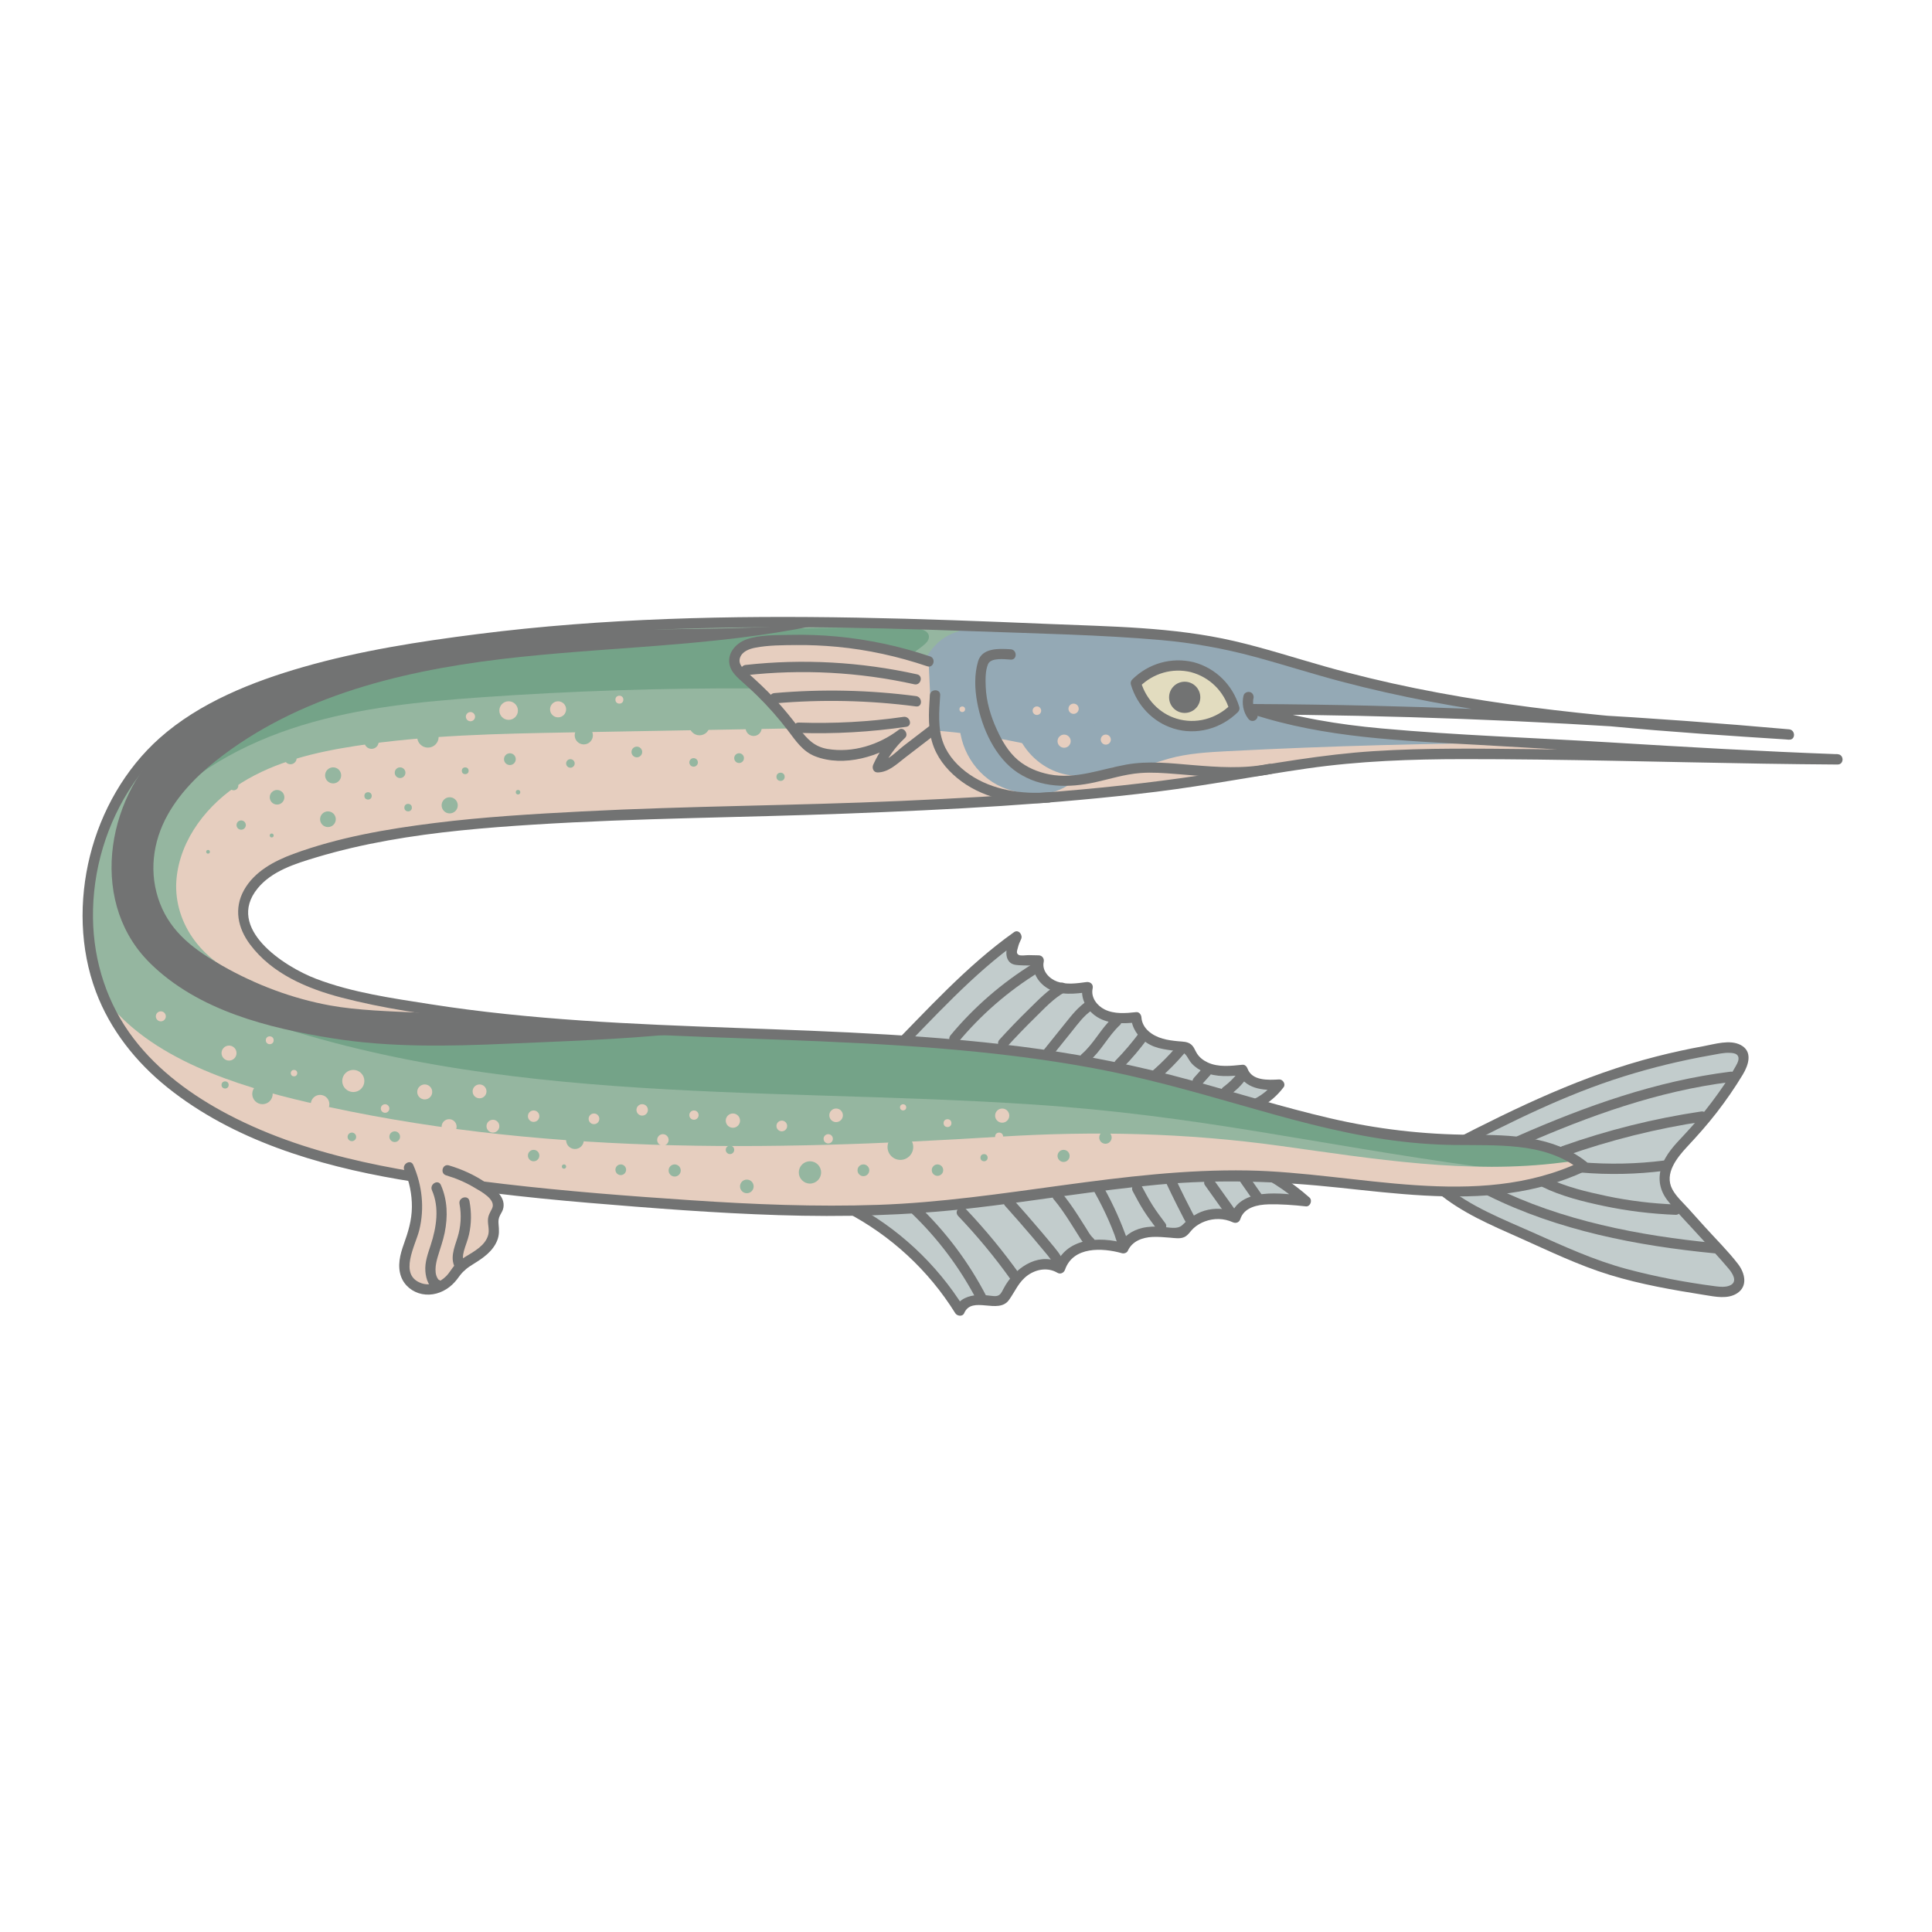 <svg viewBox="0 0 93.543 93.543" xmlns="http://www.w3.org/2000/svg" id="artwork"><path style="fill:#94a9b5;" d="M78.607,34.949c2.774.258,5.559.44,8.335.618-2.775-.248-5.554-.445-8.335-.618Z"></path><path style="fill:#95b6a0;" d="M12.634,46.394c-1.421-1.065-2.787-2.544-2.757-4.319.037-2.136,2.067-3.691,4.062-4.455,2.471-.946,5.144-1.204,7.783-1.389,3.012-.212,6.03-.34,9.049-.385,3.201-.047,6.442-.004,9.55-.774,2.906-.719,5.723-2.268,7.393-4.727-9.68-.372-19.398-.477-28.917,1.215-2.616.465-5.249,1.087-7.656,2.18-2.454,1.633-4.742,3.736-5.41,6.569-.558,2.367.195,5.001,1.921,6.715,1.726,1.714,4.364,2.45,6.728,1.876l4.882.692c-2.388-.626-4.652-1.718-6.628-3.199Z"></path><path style="fill:#74a388;" d="M7.198,39.723c1.895-2.262,4.594-3.743,7.416-4.606,2.822-.863,5.785-1.151,8.728-1.358,4.329-.305,8.67-.448,13.01-.427,1.665.008,3.355.037,4.966-.383,1.223-.319,2.378-.896,3.368-1.682.148-.118.307-.272.289-.46-.026-.284-.396-.369-.682-.377-2.459-.072-4.921-.05-7.379.065-1.872.088-3.741.23-5.61.372-1.231.094-2.461.187-3.692.281-1.975.15-3.953.301-5.909.612-3.659.581-7.228,1.726-10.543,3.38"></path><path style="fill:#94a9b5;" d="M65.18,36.762c2.657-.281,5.335-.264,8.006-.247,5.659.036,10.446.216,16.105.253-6.439-.234-12.005-.665-18.439-1.005-3.318-.175-6.68-.374-9.833-1.421,5.867.031,11.732.242,17.587.607-4.75-.442-9.468-1.113-14.055-2.398-1.83-.513-3.638-1.123-5.507-1.473-1.88-.352-3.798-.436-5.709-.518-2.247-.098-4.499-.194-6.752-.272l-.173.287c-1.29.326-2.071,1.765-1.997,3.094s.824,2.53,1.713,3.522c.542.605,1.149,1.139,1.789,1.629,3.225-.195,6.447-.459,9.647-.895,2.545-.347,5.063-.891,7.617-1.161Z"></path><path style="fill:#e6cebf;" d="M74.235,35.964c-4.929.02-9.857.151-14.779.405-.962.05-1.932.105-2.861.362-.586.162-1.157.404-1.763.459-.835.076-1.655-.208-2.456-.458-1.979-.616-4.017-1.04-6.077-1.265-2.691-.293-5.406-.244-8.112-.196-3.515.063-7.031.126-10.546.19-3.496.063-7.005.127-10.461.661-1.911.296-3.841.751-5.481,1.776-1.64,1.025-2.965,2.706-3.151,4.631-.186,1.925,1.006,4.012,3.585,4.934l3.046,1.567c1.419,1.015,4.626.682,7.121.035-.926-.125-1.852-.261-2.776-.426-2.484-.444-5.623-.931-7.208-3.136-.262-.364-.462-.786-.486-1.234-.031-.606.271-1.194.701-1.623.6-.598,1.402-.937,2.194-1.196,4.134-1.354,8.71-1.646,13.028-1.887,4.479-.25,8.967-.255,13.448-.431,5.377-.211,10.769-.486,16.105-1.214,2.545-.347,5.063-.891,7.617-1.161,2.657-.281,5.335-.264,8.006-.247,5.659.036,10.446.216,16.105.253-5.195-.189-9.828-.505-14.801-.799Z"></path><path style="fill:#94a9b5;" d="M49.198,35.349c.305.916,1.04,1.679,1.945,2.018s1.96.247,2.792-.243c.118-.07.235-.15.309-.265.131-.204.099-.481-.019-.693s-.308-.373-.497-.525c-.4-.324-.816-.636-1.285-.848s-1-.318-1.503-.212"></path><path style="fill:#94a9b5;" d="M46.461,34.783c-.083,1.386.777,2.781,2.053,3.329.537.231,1.125.319,1.708.353.521.03,1.235-.229,1.645-.552-.604-.11-1.35-.019-1.94-.191-.501-.146-.753-.403-1.089-.802-.259-.308-.645-.638-.761-1.023s-.245-.784-.521-1.078-.74-.451-1.092-.254"></path><path style="fill:#c2cccc;" d="M41.092,58.475c2.197,1.134,4.077,2.875,5.375,4.98.195-.534.933-.557,1.495-.471.187.029.394.055.552-.049.119-.078.185-.215.25-.342.244-.471.581-.913,1.044-1.171s1.071-.301,1.515-.011c.177-.569.722-.97,1.303-1.104s1.191-.038,1.763.13c.182-.454.681-.71,1.166-.776s.976.018,1.465.038c.07.003.142.004.206-.023.087-.036.145-.117.204-.191.552-.683,1.594-.912,2.381-.523.097-.365.42-.637.774-.767s.741-.139,1.118-.134c.509.008,1.017.041,1.523.098-.824-.736-1.766-1.34-2.779-1.782"></path><path style="fill:#c2cccc;" d="M43.072,51.093l1.997-2.018c1.31-1.324,2.629-2.655,4.152-3.727-.125.235-.203.495-.229.76-.011.109-.007.234.075.308.068.061.167.066.258.068.323.006.645.013.968.019-.143.518.273,1.057.777,1.244s1.062.116,1.594.041c-.147.528.237,1.091.734,1.321s1.073.205,1.617.143c.009.489.381.913.82,1.128s.94.26,1.427.3c.071.006.145.012.208.047.115.063.161.2.22.318.205.411.646.664,1.097.756s.916.045,1.373-.001c.099.331.412.562.745.656s.685.076,1.029.056c-.555.761-1.479,1.24-2.421,1.254"></path><path style="fill:#c2cccc;" d="M70.388,55.467c1.845-.951,3.692-1.904,5.617-2.681,2.366-.955,4.841-1.638,7.362-2.033.383-.06.883-.052,1.028.307.099.245-.036.517-.171.744-.708,1.185-1.543,2.293-2.487,3.3-.323.344-.663.683-.892,1.096s-.336.922-.161,1.361c.102.257.291.468.476.674.882.98,1.764,1.959,2.646,2.939.243.27.504.619.383.961-.156.442-.769.452-1.232.38-1.939-.305-3.89-.625-5.736-1.292-.731-.264-1.442-.581-2.152-.897-.725-.323-1.449-.646-2.174-.969-.702-.313-1.406-.627-2.06-1.03-.373-.229-.728-.487-1.062-.769"></path><path style="fill:#727373;" d="M70.514,55.683c2.631-1.357,5.273-2.682,8.107-3.566,1.386-.433,2.8-.776,4.231-1.026.299-.052.613-.133.919-.114.099.006.234.016.315.082.188.154.04.413-.053.577-.338.597-.736,1.167-1.146,1.715-.423.565-.881,1.103-1.364,1.617-.431.459-.885.926-1.081,1.54-.188.586-.072,1.149.306,1.628.456.578.985,1.107,1.477,1.654.49.544,1.001,1.076,1.472,1.637.176.21.445.606.101.793-.223.121-.533.086-.774.054-1.434-.188-2.881-.461-4.277-.836-1.575-.423-3.045-1.102-4.53-1.764-1.475-.658-3.015-1.247-4.268-2.293-.245-.205-.601.147-.354.354,1.187.991,2.589,1.578,3.988,2.202,1.43.638,2.851,1.328,4.352,1.789,1.503.462,3.056.73,4.606.976.503.08,1.106.214,1.567-.084.533-.344.374-.988.046-1.414-.49-.637-1.08-1.215-1.618-1.812-.262-.291-.524-.582-.785-.872-.265-.295-.598-.589-.784-.943-.397-.757.232-1.528.722-2.055.497-.533.98-1.073,1.426-1.65.456-.59.882-1.204,1.267-1.843.279-.464.497-1.12-.107-1.435-.522-.272-1.251-.04-1.787.058-.772.14-1.54.308-2.3.503-3.506.896-6.724,2.447-9.925,4.098-.286.147-.034.579.252.432h0Z"></path><path style="fill:#727373;" d="M43.248,51.27c1.947-1.968,3.831-4.098,6.098-5.706l-.342-.342c-.17.34-.419.929-.178,1.288.118.176.299.211.498.223.321.019.646.013.968.019l-.241-.317c-.127.583.186,1.132.689,1.429.6.354,1.334.255,1.99.165l-.307-.307c-.128.567.134,1.104.589,1.444.57.427,1.33.409,2.004.337l-.25-.25c.033.518.318.941.744,1.228.507.341,1.073.336,1.649.442.297.055.346.35.535.561.168.187.384.326.613.426.587.255,1.233.203,1.854.141l-.241-.183c.308.857,1.226.94,2.015.896l-.216-.376c-.522.692-1.343,1.103-2.206,1.13-.321.01-.322.51,0,.5,1.054-.033,2.004-.538,2.637-1.378.114-.151-.04-.386-.216-.376-.518.029-1.314.078-1.533-.529-.034-.096-.128-.195-.241-.183-.552.056-1.165.133-1.686-.11-.21-.098-.4-.242-.524-.441-.097-.155-.141-.325-.292-.441-.174-.134-.396-.125-.605-.145-.257-.024-.513-.056-.761-.127-.489-.139-.991-.48-1.027-1.033-.008-.124-.109-.265-.25-.25-.502.054-1.062.104-1.53-.129-.374-.185-.678-.588-.581-1.019.046-.203-.119-.334-.307-.307-.459.063-.963.136-1.41-.024-.385-.138-.748-.518-.653-.954.035-.16-.072-.313-.241-.317l-.484-.01c-.109-.002-.392.043-.484-.01-.141-.081-.079-.2-.041-.354.035-.142.088-.275.153-.405.102-.203-.121-.499-.342-.342-2.305,1.635-4.22,3.784-6.2,5.784-.227.229.127.583.354.354h0Z"></path><path style="fill:#727373;" d="M40.966,58.691c2.165,1.127,3.996,2.817,5.285,4.89.089.143.354.182.432,0,.373-.872,1.651.083,2.168-.638.305-.424.468-.883.916-1.201.421-.298.974-.388,1.431-.116.146.087.315 0.0.367-.149.397-1.142,1.82-1.065,2.758-.799.097.028.238-.016.282-.115.213-.47.705-.649,1.193-.673.285-.014.571.015.855.036.222.017.49.068.699-.034.183-.089.288-.288.434-.421.161-.147.355-.261.56-.336.433-.158.919-.152,1.339.043.149.069.315.015.367-.149.184-.575.839-.704,1.367-.717.602-.014,1.209.032,1.807.098.214.024.331-.29.177-.427-.847-.749-1.795-1.363-2.829-1.821-.292-.129-.546.302-.252.432.995.44,1.913,1.022,2.728,1.742l.177-.427c-1.143-.126-3.195-.459-3.656.986l.367-.149c-.454-.21-.937-.272-1.429-.174-.516.102-.891.377-1.256.736-.248.245-.704.103-1.028.087-.303-.016-.611-.011-.908.057-.482.11-.936.4-1.144.86l.282-.115c-1.235-.35-2.878-.275-3.373,1.149l.367-.149c-1.048-.625-2.188.091-2.754,1.01-.068.11-.123.226-.187.338-.103.179-.213.226-.418.206-.247-.024-.487-.065-.737-.05-.45.027-.914.185-1.103.629h.432c-1.332-2.143-3.225-3.904-5.464-5.069-.285-.148-.538.283-.252.432h0Z"></path><path style="fill:#95b6a0;" d="M64.106,55.156c-2.156-.494-4.273-1.147-6.428-1.646-14.843-3.438-30.898.528-45.332-4.352-2.277-.77-4.626-1.877-5.845-3.948-1.129-1.92-1.055-4.392-.166-6.434.637-1.464,1.652-2.725,2.837-3.807-.071.046-.147.085-.217.132-3.542,2.358-5.386,7.122-4.469,11.464,1.368,6.475,8.791,9.217,14.562,10.234,3.29.579,6.612.958,9.94,1.226,5.227.421,10.54.834,15.772.44,5.449-.41,10.844-1.741,16.304-1.526,5.256.208,10.823,1.795,15.575-.46l-.01-.057c-.094-.076-.199-.13-.297-.197-4.099.205-8.226-.153-12.227-1.069Z"></path><path style="fill:#74a388;" d="M71.585,56.488c.615.084,3.74.052,4.337-.115.155-.043.305-.109.447-.192-1.751-1.148-4.104-.95-6.242-1.001-5.005-.121-9.761-2.054-14.634-3.203-.83-.196-1.666-.369-2.505-.523-11.034-2.021-19.165-.46-30.234-2.438-1.58-.282-4.393.927-5.935.178l-6.657-.716c12.532,5.171,26.519,4.111,39.843,4.999,8.065.538,13.572,1.912,21.58,3.011Z"></path><path style="fill:#e6cebf;" d="M76.63,56.422c-.1-.081-.21-.138-.314-.208-.23.019-.458.042-.674.07-4.57.588-9.156-.18-13.679-.806-4.537-.627-8.977-.725-13.548-.442-11.277.699-22.451.886-33.545-1.672-3.348-.772-7.662-2.11-9.82-5.058,2.218,5.23,8.776,7.572,13.997,8.492,3.29.579,6.612.958,9.94,1.226,5.227.421,10.54.834,15.772.44,5.449-.41,10.844-1.741,16.304-1.526,5.256.208,10.823,1.795,15.575-.46l-.01-.057Z"></path><path style="fill:#727373;" d="M76.513,56.263c-5.051,2.355-10.811.501-16.104.408-6.006-.106-11.893,1.459-17.884,1.665-3.022.104-6.048-.021-9.064-.223-3.018-.202-6.039-.434-9.044-.786-4.549-.533-9.252-1.208-13.361-3.361-1.74-.912-3.378-2.103-4.58-3.674-1.287-1.683-1.945-3.724-1.974-5.837-.032-2.302.657-4.609,1.953-6.513,1.423-2.089,3.585-3.403,5.896-4.33,2.539-1.019,5.242-1.565,7.933-2.003,2.973-.484,5.972-.797,8.977-.988,5.993-.381,12.004-.276,18.001-.054,2.978.11,5.977.163,8.947.423,1.53.134,3.028.404,4.511.803,1.415.381,2.809.832,4.225,1.206,5.681,1.503,11.551,2.104,17.397,2.526,1.426.103,2.853.195,4.28.287.323.021.317-.472,0-.5-6.728-.6-13.476-.983-20.229-1.143-1.898-.045-3.796-.072-5.694-.082-.289-.002-.33.405-.067.491,3.517,1.151,7.236,1.282,10.9,1.484,3.682.203,7.361.448,11.042.652,2.131.118,4.263.221,6.396.299v-.5c-4.926-.033-9.85-.19-14.776-.241-2.556-.026-5.12-.067-7.672.096-2.492.159-4.941.609-7.401,1.013-5.118.841-10.312,1.167-15.488,1.398-5.144.23-10.297.241-15.44.508-2.392.124-4.787.265-7.165.563-2.3.288-4.647.692-6.83,1.497-.926.342-1.883.852-2.382,1.745-.501.896-.305,1.838.289,2.633,1.063,1.423,2.764,2.141,4.435,2.577,2.011.524,4.107.819,6.165,1.083,2.491.319,4.997.51,7.505.645,5.067.273,10.147.316,15.206.726,2.532.205,5.058.503,7.556.968,2.385.444,4.714,1.098,7.044,1.765,2.304.659,4.619,1.312,6.992,1.667,1.13.169,2.267.267,3.41.281,1.032.012,2.069-.016,3.097.096,1.051.115,2.093.406,2.936,1.069.25.197.607-.155.354-.354-1.593-1.252-3.64-1.298-5.579-1.306-2.322-.01-4.573-.275-6.836-.801-2.293-.533-4.541-1.24-6.811-1.859-2.376-.648-4.781-1.142-7.219-1.485-9.794-1.378-19.759-.642-29.537-2.178-1.845-.29-3.764-.559-5.517-1.227-1.556-.593-4.401-2.443-2.838-4.372.693-.855,1.834-1.204,2.846-1.509,1.137-.342,2.296-.607,3.464-.817,2.335-.42,4.703-.62,7.069-.769,5.037-.318,10.081-.34,15.122-.533,5.02-.192,10.046-.443,15.034-1.06,2.444-.302,4.859-.776,7.296-1.126,2.507-.36,5.031-.45,7.561-.451,4.84-.003,9.678.143,14.518.22,1.197.019,2.394.033,3.592.041.323.002.321-.488,0-.5-3.677-.135-7.351-.348-11.023-.572-3.682-.224-7.382-.341-11.055-.675-2.077-.189-4.141-.52-6.127-1.17l-.067.491c6.755.037,13.508.292,20.247.77,1.893.134,3.785.286,5.676.455v-.5c-6.052-.39-12.131-.78-18.086-1.99-1.477-.3-2.944-.651-4.394-1.061-1.463-.414-2.911-.885-4.394-1.228-2.954-.684-6.016-.7-9.031-.828-6.136-.26-12.282-.469-18.423-.237-3.059.116-6.115.342-9.153.728-2.845.361-5.711.806-8.472,1.6-2.451.705-5.01,1.72-6.939,3.437-1.674,1.491-2.833,3.534-3.373,5.702-.536,2.149-.494,4.494.288,6.579.691,1.843,1.936,3.411,3.463,4.636,3.171,2.544,7.252,3.768,11.2,4.447,3.039.523,6.106.879,9.179,1.137,3.067.258,6.139.499,9.216.597,3.093.099,6.183.021,9.26-.326,3.045-.344,6.067-.871,9.119-1.151,2.948-.27,5.838-.164,8.777.149,2.724.29,5.487.634,8.22.26,1.279-.175,2.515-.522,3.685-1.068.291-.136.038-.567-.252-.432h0Z"></path><path style="fill:#e6cebf;" d="M19.795,56.528c.458,1.015.524,2.2.183,3.259-.113.351-.269.689-.35,1.049s-.078.758.113,1.074c.225.373.691.567,1.124.519s.826-.311,1.086-.66c.098-.131.18-.275.292-.393.112-.118.25-.207.388-.292.294-.181.598-.352.847-.59s.441-.56.441-.905c0-.243-.092-.495-.005-.722.051-.135.161-.242.203-.38.093-.303-.166-.594-.416-.789-.604-.469-1.298-.822-2.033-1.032"></path><path style="fill:#727373;" d="M19.579,56.654c.246.564.369,1.175.364,1.79-.006.636-.179,1.205-.393,1.798-.18.499-.32,1.052-.13,1.57.161.439.556.752,1.011.842.473.094.948-.047,1.326-.338.185-.142.331-.31.466-.5.202-.283.416-.443.711-.624.467-.287.936-.613,1.144-1.143.103-.263.087-.5.062-.775-.015-.167-.005-.283.071-.433.065-.127.138-.225.163-.37.097-.556-.474-.955-.871-1.223-.542-.366-1.143-.638-1.77-.823-.309-.091-.441.391-.133.482.475.14.929.333,1.355.586.31.184,1.087.58.869,1.022-.094.19-.192.33-.199.552-.008.247.079.485.011.731-.141.509-.673.788-1.089,1.043-.185.114-.37.232-.515.395-.156.176-.265.387-.431.554-.31.311-.766.49-1.197.34-1.127-.394-.285-1.834-.104-2.569.262-1.06.144-2.164-.291-3.16-.129-.294-.559-.04-.432.252h0Z"></path><path style="fill:#e6cebf;" d="M44.961,32.021c-2.575-.881-5.338-1.208-8.048-.953-.31.029-.629.069-.901.221s-.488.444-.46.754c.03.324.301.565.546.778.881.766,1.678,1.628,2.373,2.566.231.311.459.639.784.85.31.201.684.278,1.052.308,1.182.098,2.396-.263,3.332-.991-.489.444-.882.993-1.145,1.598.272.018.514-.157.731-.322.629-.483,1.259-.967,1.889-1.45"></path><path style="fill:#727373;" d="M45.027,31.78c-1.459-.494-2.97-.816-4.504-.961-.755-.071-1.514-.098-2.272-.08-.677.016-1.473-.011-2.118.222-.535.193-.98.725-.783,1.316.084.253.278.456.471.631.285.258.573.51.847.78.534.527,1.033,1.091,1.487,1.688.372.489.707,1.003,1.302,1.238,1.389.549,3.171.019,4.31-.846l-.303-.393c-.503.467-.904,1.022-1.184,1.649-.074.165.01.38.216.376.531-.01.931-.413,1.329-.719.472-.362.944-.725,1.416-1.087.252-.193.003-.628-.252-.432-.409.314-.818.628-1.228.942-.337.259-.817.787-1.265.796l.216.376c.264-.591.631-1.107,1.106-1.548.203-.189-.074-.567-.303-.393-.963.732-2.23,1.13-3.44.929-.634-.105-.99-.472-1.357-.967-.37-.499-.763-.98-1.185-1.437-.418-.452-.866-.867-1.323-1.277-.203-.182-.474-.411-.386-.716.093-.321.449-.45.744-.507.64-.123,1.327-.122,1.978-.128.661-.006,1.322.023,1.98.085,1.489.14,2.955.464,4.371.943.305.103.437-.379.133-.482h0Z"></path><path style="fill:#727373;" d="M48.935,31.437c-.566-.038-1.384-.075-1.578.581-.189.638-.164,1.342-.044,1.989.233,1.26.87,2.686,1.972,3.411,1.112.732,2.453.738,3.711.464.732-.159,1.457-.395,2.208-.453.573-.045,1.153-0,1.724.045,1.542.123,3.097.303,4.63-.005.315-.063.182-.545-.133-.482-1.215.244-2.466.158-3.692.055-1.067-.089-2.135-.213-3.198-.023-1.236.221-2.452.723-3.725.475-.552-.108-1.095-.331-1.527-.697-.467-.396-.774-.939-1.026-1.489-.295-.644-.503-1.347-.531-2.059-.013-.337-.024-.782.115-1.098.14-.319.801-.234,1.095-.214.321.022.32-.478,0-.5h0Z"></path><path style="fill:#727373;" d="M45.021,33.663c-.055.846-.12,1.733.203,2.537.268.667.755,1.21,1.328,1.632,1.186.875,2.797,1.154,4.242,1.026.318-.028.321-.528,0-.5-1.308.115-2.752-.105-3.851-.86-.544-.373-1.028-.887-1.267-1.51-.282-.737-.205-1.556-.154-2.326.021-.321-.479-.32-.5,0h0Z"></path><path style="fill:#727373;" d="M60.208,33.683c-.087.374-.016.791.219,1.1.041.054.081.096.149.115.06.017.14.009.193-.025.053-.034.1-.086.115-.149.014-.061.015-.14-.025-.193-.047-.062-.087-.128-.12-.198-.004-.009-.008-.018-.012-.026.016.037.018.044.009.019-.006-.018-.013-.036-.019-.055-.011-.035-.021-.07-.029-.105-.004-.017-.007-.033-.01-.05-.002-.009-.003-.019-.005-.029.005.043.007.05.004.023-.003-.039-.006-.077-.006-.116,0-.039.003-.077.006-.116.003-.027.002-.019-.003.023.002-.01.003-.019.005-.029.004-.019.008-.038.012-.057.03-.127-.039-.277-.175-.307-.128-.029-.276.038-.307.175h0Z"></path><path style="fill:#727373;" d="M20.914,57.629c.37.841.217,1.799-.057,2.643-.135.415-.297.842-.261,1.286.028.351.164.852.574.887.321.028.319-.472,0-.5l-.064-.006.177.073c-.302-.278-.192-.808-.092-1.15.115-.394.259-.774.34-1.178.157-.782.14-1.572-.185-2.309-.129-.294-.56-.04-.432.252h0Z"></path><path style="fill:#727373;" d="M22.248,58.286c.103.544.068,1.107-.097,1.635-.157.501-.403,1.059-.061,1.547.184.261.617.012.432-.252-.138-.196-.122-.417-.062-.64.073-.269.185-.523.247-.796.122-.537.125-1.086.023-1.627-.06-.316-.541-.182-.482.133h0Z"></path><path style="fill:#727373;" d="M44.083,58.692c1.309,1.242,2.399,2.692,3.229,4.294.148.286.58.033.432-.252-.849-1.637-1.97-3.126-3.307-4.395-.233-.221-.588.132-.354.354h0Z"></path><path style="fill:#727373;" d="M46.39,58.872c.92.966,1.773,1.994,2.548,3.08.078.11.218.162.342.09.108-.063.169-.232.09-.342-.8-1.121-1.677-2.185-2.626-3.182-.222-.233-.576.12-.354.354h0Z"></path><path style="fill:#727373;" d="M48.665,58.387c.442.491.876.988,1.304,1.491.211.248.419.497.627.748.176.213.374.425.433.703.067.315.549.181.482-.133-.064-.298-.245-.537-.433-.768-.223-.274-.45-.544-.679-.814-.452-.534-.913-1.061-1.381-1.581-.216-.24-.568.115-.354.354h0Z"></path><path style="fill:#727373;" d="M51.026,58.076c.287.342.537.713.778,1.089.121.189.24.378.359.568.124.197.241.409.414.567.238.216.592-.137.354-.354-.158-.143-.258-.342-.371-.52-.123-.194-.245-.389-.37-.582-.251-.388-.515-.767-.812-1.121-.087-.103-.264-.09-.354,0-.102.102-.087.25,0,.354h0Z"></path><path style="fill:#727373;" d="M53.006,57.742c.248.443.475.897.679,1.362.098.224.19.45.276.678.078.205.125.525.339.634.286.146.539-.285.252-.432.007.01.015.019.024.028-.011-.03-.021-.061-.032-.091-.022-.061-.044-.121-.066-.182-.039-.106-.08-.211-.121-.316-.088-.222-.181-.443-.279-.661-.194-.434-.408-.859-.64-1.273-.157-.281-.589-.029-.432.252h0Z"></path><path style="fill:#727373;" d="M54.844,57.675c.168.316.336.632.527.934.193.306.415.593.629.884.08.108.217.163.342.09.107-.063.17-.233.09-.342-.215-.291-.436-.578-.629-.884-.191-.302-.359-.619-.527-.934-.063-.119-.229-.156-.342-.09-.121.071-.153.222-.09.342h0Z"></path><path style="fill:#727373;" d="M56.471,57.293c.169.36.342.717.521,1.072.088.175.177.349.267.522.087.167.162.357.333.454.28.159.532-.273.252-.432.012.017.007.013-.013-.009.011.015.009.009-.009-.016-.023-.037-.042-.077-.062-.115-.041-.078-.082-.156-.122-.235-.084-.162-.167-.325-.249-.489-.167-.333-.329-.667-.487-1.004-.057-.122-.233-.153-.342-.09-.125.073-.147.219-.09.342h0Z"></path><path style="fill:#727373;" d="M58.337,57.38l1.077,1.51c.076.106.222.167.342.09.105-.068.171-.228.09-.342l-1.077-1.51c-.076-.106-.222-.167-.342-.09-.105.068-.171.228-.09.342h0Z"></path><path style="fill:#727373;" d="M60.063,57.24c.205.293.409.586.614.879.038.054.084.097.149.115.06.017.14.009.193-.025.106-.069.17-.227.09-.342l-.614-.879c-.038-.054-.084-.097-.149-.115-.06-.017-.14-.009-.193.025-.106.069-.17.227-.09.342h0Z"></path><path style="fill:#727373;" d="M46.376,50.48c1.111-1.339,2.43-2.489,3.912-3.402.273-.169.023-.601-.252-.432-1.516.934-2.875,2.11-4.013,3.48-.204.246.148.602.354.354h0Z"></path><path style="fill:#727373;" d="M48.745,50.692c.444-.489.901-.965,1.373-1.426.442-.432.888-.923,1.433-1.225.281-.156.03-.588-.252-.432-.568.315-1.035.816-1.496,1.265-.485.474-.956.962-1.412,1.464-.216.238.137.592.354.354h0Z"></path><path style="fill:#727373;" d="M50.893,51.187l1.006-1.252c.293-.365.58-.767.976-1.027.113-.074.16-.221.09-.342-.066-.112-.229-.164-.342-.09-.425.28-.734.678-1.049,1.07l-1.035,1.287c-.085.105-.103.251,0,.354.087.087.269.106.354,0h0Z"></path><path style="fill:#727373;" d="M52.72,51.399c.601-.517.936-1.242,1.507-1.771.099-.092.093-.261,0-.354-.099-.099-.254-.092-.354,0-.581.539-.911,1.259-1.507,1.771-.102.088-.09.263,0,.354.102.102.251.088.354,0h0Z"></path><path style="fill:#727373;" d="M54.372,51.695c.429-.438.824-.906,1.188-1.4.078-.106.021-.283-.09-.342-.13-.069-.259-.023-.342.09-.042.057-.084.114-.127.17-.013.017-.025.033-.038.05.016-.021.001-.001-.007.009-.023.029-.046.059-.07.088-.091.114-.183.227-.278.338-.189.222-.386.437-.59.645-.092.093-.1.262,0,.354.099.091.256.1.354,0h0Z"></path><path style="fill:#727373;" d="M56.194,52.169c.401-.352.776-.733,1.123-1.139.085-.099.105-.257,0-.354-.093-.086-.263-.106-.354,0-.347.406-.722.786-1.123,1.139-.099.087-.095.266,0,.354.105.097.248.092.354,0h0Z"></path><path style="fill:#727373;" d="M58.167,52.534l.422-.472c.044-.05.073-.109.073-.177,0-.061-.027-.135-.073-.177-.048-.044-.11-.076-.177-.073-.064.003-.133.024-.177.073l-.422.472c-.044.05-.073.109-.073.177,0,.061.027.135.073.177.048.044.11.076.177.073.064-.003.133-.024.177-.073h0Z"></path><path style="fill:#727373;" d="M59.502,53.05c.158-.114.31-.238.451-.374.141-.137.267-.285.386-.44.037-.048.04-.138.025-.193-.016-.058-.061-.121-.115-.149-.058-.031-.128-.046-.193-.025l-.06.025c-.038.022-.068.052-.09.09l-.008.01.039-.051c-.187.241-.403.457-.645.644l.051-.039c-.031.024-.062.047-.094.07-.054.039-.097.083-.115.149-.017.06-.009.14.025.193.034.053.086.1.149.115.062.014.139.014.193-.025h0Z"></path><path style="fill:#727373;" d="M73.736,55.435c3.213-1.411,6.546-2.611,10.045-3.046.315-.039.319-.54,0-.5-3.594.447-6.997,1.665-10.298,3.114-.294.129-.04.56.252.432h0Z"></path><path style="fill:#727373;" d="M75.781,55.973c2.179-.773,4.427-1.334,6.715-1.675.317-.047.182-.529-.133-.482-2.287.341-4.535.901-6.715,1.675-.301.107-.171.59.133.482h0Z"></path><path style="fill:#727373;" d="M76.542,56.771c1.349.116,2.705.087,4.048-.084.135-.017.248-.103.25-.25.001-.122-.116-.267-.25-.25-1.343.172-2.699.2-4.048.084-.321-.028-.319.473,0,.5h0Z"></path><path style="fill:#727373;" d="M74.652,57.456c.942.462,1.976.718,2.997.934,1.148.243,2.303.382,3.475.429.322.013.321-.487,0-.5-1.129-.045-2.237-.177-3.342-.411-.976-.207-1.977-.443-2.877-.884-.288-.141-.542.29-.252.432h0Z"></path><path style="fill:#727373;" d="M72.042,57.89c3.402,1.689,7.222,2.43,10.977,2.794.32.031.318-.469,0-.5-3.661-.355-7.408-1.079-10.725-2.725-.287-.143-.541.288-.252.432h0Z"></path><path style="fill:#727373;" d="M36.1,32.695c2.729-.303,5.49-.159,8.171.437.314.07.447-.412.133-.482-2.724-.605-5.531-.763-8.304-.455-.316.035-.32.535,0,.5h0Z"></path><path style="fill:#727373;" d="M37.492,34.058c2.287-.202,4.586-.152,6.862.146.318.042.315-.459,0-.5-2.276-.299-4.576-.348-6.862-.146-.318.028-.321.528,0,.5h0Z"></path><path style="fill:#727373;" d="M38.676,35.485c1.741.058,3.479-.044,5.203-.294.317-.046.182-.528-.133-.482-1.678.243-3.375.333-5.07.276-.322-.011-.321.489,0,.5h0Z"></path><path style="fill:#e2dcbf;" d="M57.733,32.304c-1.022-.262-2.047.072-2.738.773.269.947,1.008,1.732,2.029,1.994s2.048-.072,2.738-.773c-.268-.947-1.008-1.732-2.029-1.994Z"></path><path style="fill:#727373;" d="M57.8,32.063c-1.081-.261-2.192.056-2.981.838-.062.062-.089.159-.064.243.298,1.006,1.058,1.816,2.066,2.13,1.106.344,2.304.008,3.119-.799.062-.062.089-.159.064-.243-.314-1.06-1.133-1.88-2.204-2.169-.311-.084-.444.398-.133.482.903.243,1.59.924,1.855,1.819l.064-.243c-.693.686-1.693.961-2.632.67-.84-.26-1.47-.945-1.717-1.781l-.064.243c.661-.655,1.587-.928,2.495-.709.313.075.446-.406.133-.482Z"></path><circle style="fill:#727373;" r=".756" cy="33.763" cx="57.36"></circle><path style="fill:#727373;" d="M24.997,49.428c-2.565-.522-6.436-.278-9.001-.744-1.84-.335-3.614-1.002-5.237-1.928-1.296-.739-2.457-1.567-3.015-3.021-.55-1.433-.361-2.97.377-4.288.65-1.162,1.639-2.101,2.703-2.9,4.08-3.062,9.28-4.202,14.353-4.738s10.226-.553,15.191-1.721c-5.255.639-10.602.108-15.852.785-3.636.468-7.01.979-10.539,1.971-1.957.55-4.143,1.648-5.707,2.946-3.043,2.525-4.039,7.671-1.14,10.705.052.054.104.108.158.161,2.311,2.259,5.651,3.115,8.842,3.622,2.772.44,5.591.381,8.386.258,2.782-.123,5.567-.206,8.341-.492"></path><circle style="fill:#e6cebf;" r=".156" cy="51.958" cx="14.236"></circle><circle style="fill:#e6cebf;" r=".45" cy="53.462" cx="15.498"></circle><circle style="fill:#e6cebf;" r=".536" cy="52.338" cx="17.106"></circle><circle style="fill:#e6cebf;" r=".207" cy="53.672" cx="18.645"></circle><circle style="fill:#e6cebf;" r=".363" cy="52.869" cx="20.564"></circle><circle style="fill:#e6cebf;" r=".363" cy="54.551" cx="21.745"></circle><circle style="fill:#e6cebf;" r=".363" cy="50.988" cx="11.089"></circle><circle style="fill:#e6cebf;" r=".19" cy="50.367" cx="13.06"></circle><circle style="fill:#e6cebf;" r=".242" cy="49.209" cx="7.787"></circle><circle style="fill:#e6cebf;" r=".277" cy="54.043" cx="25.837"></circle><circle style="fill:#e6cebf;" r=".259" cy="54.171" cx="28.759"></circle><circle style="fill:#e6cebf;" r=".277" cy="53.739" cx="31.093"></circle><circle style="fill:#e6cebf;" r=".277" cy="55.191" cx="32.096"></circle><circle style="fill:#e6cebf;" r=".346" cy="54.258" cx="35.485"></circle><circle style="fill:#e6cebf;" r=".225" cy="53.991" cx="33.6"></circle><circle style="fill:#e6cebf;" r=".336" cy="52.842" cx="23.219"></circle><circle style="fill:#e6cebf;" r=".311" cy="54.527" cx="23.866"></circle><circle style="fill:#e6cebf;" r=".259" cy="54.517" cx="37.853"></circle><circle style="fill:#e6cebf;" r=".329" cy="54.001" cx="40.482"></circle><circle style="fill:#e6cebf;" r=".225" cy="55.139" cx="40.101"></circle><circle style="fill:#e6cebf;" r=".15" cy="53.615" cx="43.727"></circle><circle style="fill:#e6cebf;" r=".19" cy="54.379" cx="45.876"></circle><circle style="fill:#e6cebf;" r=".343" cy="54.016" cx="48.524"></circle><circle style="fill:#e6cebf;" r=".194" cy="55.032" cx="48.375"></circle><circle style="fill:#e6cebf;" r=".223" cy="34.699" cx="22.779"></circle><circle style="fill:#e6cebf;" r=".45" cy="34.404" cx="24.627"></circle><circle style="fill:#e6cebf;" r=".389" cy="34.344" cx="27.021"></circle><circle style="fill:#e6cebf;" r=".192" cy="33.876" cx="29.989"></circle><circle style="fill:#e6cebf;" r=".207" cy="34.41" cx="50.204"></circle><circle style="fill:#e6cebf;" r=".248" cy="34.316" cx="51.981"></circle><circle style="fill:#e6cebf;" r=".319" cy="35.886" cx="51.522"></circle><circle style="fill:#e6cebf;" r=".244" cy="35.81" cx="53.54"></circle><circle style="fill:#e6cebf;" r=".136" cy="34.34" cx="46.591"></circle><circle style="fill:#95b6a0;" r=".354" cy="38.602" cx="13.415"></circle><circle style="fill:#95b6a0;" r=".389" cy="37.542" cx="16.129"></circle><circle style="fill:#95b6a0;" r=".38" cy="39.665" cx="15.878"></circle><circle style="fill:#95b6a0;" r=".259" cy="37.413" cx="19.371"></circle><circle style="fill:#95b6a0;" r=".182" cy="39.103" cx="19.76"></circle><circle style="fill:#95b6a0;" r=".165" cy="37.319" cx="22.525"></circle><circle style="fill:#95b6a0;" r=".225" cy="39.948" cx="11.677"></circle><circle style="fill:#95b6a0;" r=".09" cy="41.242" cx="10.073"></circle><circle style="fill:#95b6a0;" r=".285" cy="36.757" cx="24.687"></circle><circle style="fill:#95b6a0;" r=".207" cy="36.964" cx="27.618"></circle><circle style="fill:#95b6a0;" r=".259" cy="36.409" cx="30.834"></circle><circle style="fill:#95b6a0;" r=".493" cy="35.109" cx="33.868"></circle><circle style="fill:#95b6a0;" r=".236" cy="36.707" cx="35.785"></circle><circle style="fill:#95b6a0;" r=".207" cy="36.914" cx="33.583"></circle><circle style="fill:#95b6a0;" r=".089" cy="34.943" cx="36.628"></circle><circle style="fill:#95b6a0;" r=".199" cy="37.611" cx="37.793"></circle><circle style="fill:#95b6a0;" r=".441" cy="35.602" cx="28.266"></circle><circle style="fill:#95b6a0;" r=".519" cy="35.679" cx="20.719"></circle><circle style="fill:#95b6a0;" r=".391" cy="38.992" cx="21.773"></circle><circle style="fill:#95b6a0;" r=".11" cy="38.357" cx="25.082"></circle><circle style="fill:#95b6a0;" r=".346" cy="35.912" cx="17.988"></circle><circle style="fill:#95b6a0;" r=".178" cy="38.535" cx="17.82"></circle><circle style="fill:#95b6a0;" r=".297" cy="36.706" cx="14.066"></circle><circle style="fill:#95b6a0;" r=".095" cy="40.452" cx="13.155"></circle><circle style="fill:#95b6a0;" r=".225" cy="38.039" cx="11.314"></circle><circle style="fill:#95b6a0;" r=".39" cy="35.244" cx="36.49"></circle><circle style="fill:#95b6a0;" r=".259" cy="56.637" cx="30.056"></circle><circle style="fill:#95b6a0;" r=".294" cy="56.672" cx="32.666"></circle><circle style="fill:#95b6a0;" r=".205" cy="55.673" cx="35.344"></circle><circle style="fill:#95b6a0;" r=".33" cy="57.443" cx="36.16"></circle><circle style="fill:#95b6a0;" r=".428" cy="55.204" cx="27.838"></circle><circle style="fill:#95b6a0;" r=".104" cy="56.482" cx="27.307"></circle><circle style="fill:#95b6a0;" r=".277" cy="55.95" cx="25.837"></circle><circle style="fill:#95b6a0;" r=".259" cy="55.036" cx="19.111"></circle><circle style="fill:#95b6a0;" r=".207" cy="55.045" cx="17.037"></circle><circle style="fill:#95b6a0;" r=".495" cy="52.967" cx="12.708"></circle><circle style="fill:#95b6a0;" r=".173" cy="52.53" cx="10.899"></circle><circle style="fill:#95b6a0;" r=".54" cy="56.766" cx="39.216"></circle><circle style="fill:#95b6a0;" r=".363" cy="54.89" cx="43.49"></circle><circle style="fill:#95b6a0;" r=".285" cy="56.663" cx="41.804"></circle><circle style="fill:#95b6a0;" r=".277" cy="56.655" cx="45.391"></circle><circle style="fill:#95b6a0;" r=".174" cy="56.052" cx="47.645"></circle><circle style="fill:#95b6a0;" r=".622" cy="55.537" cx="43.594"></circle><circle style="fill:#95b6a0;" r=".293" cy="55.966" cx="51.496"></circle><circle style="fill:#95b6a0;" r=".301" cy="55.077" cx="53.523"></circle></svg>